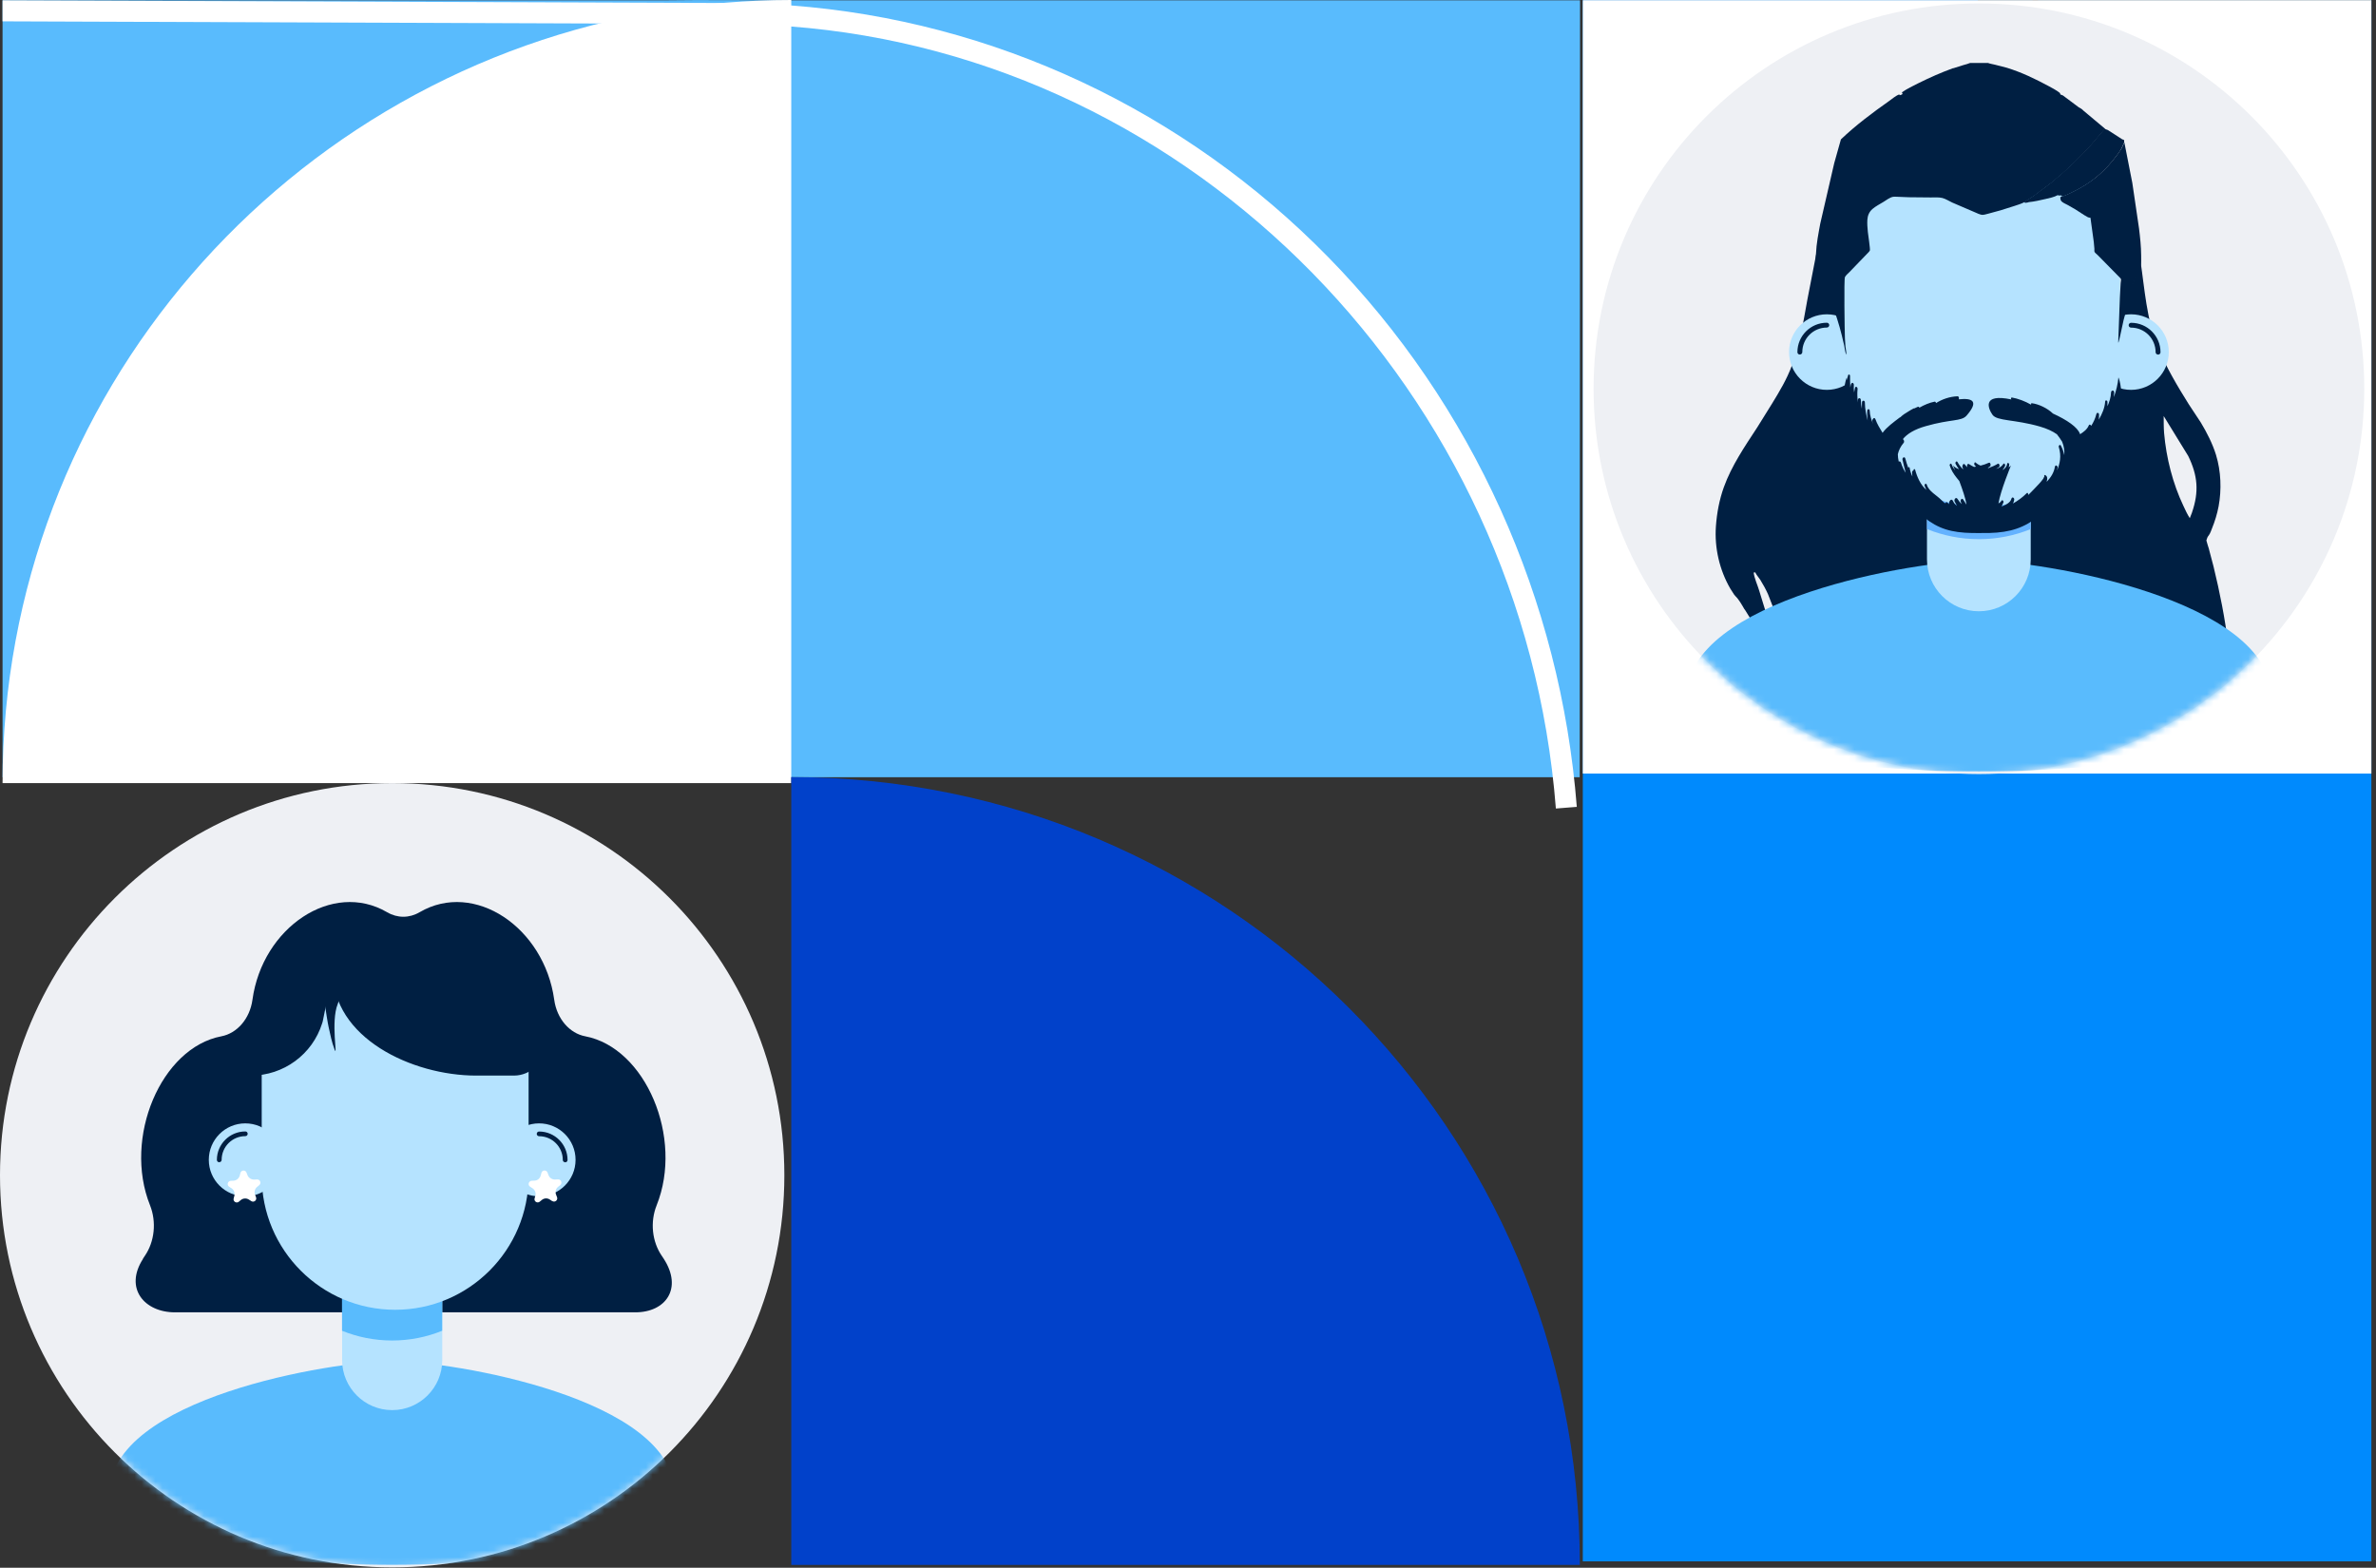 <svg width="344" height="227" viewBox="0 0 344 227" fill="none" xmlns="http://www.w3.org/2000/svg">
<rect x="0" y="0" width="344" height="227" fill="#333333" stroke="none"/>
<path d="M56.78 226.95C88.14 226.95 113.56 201.53 113.56 170.17C113.56 138.81 88.14 113.39 56.78 113.39C25.42 113.39 0 138.81 0 170.17C0 201.53 25.42 226.95 56.78 226.95Z" fill="#EEF0F4"/>
<mask id="mask0_6312_11408" style="mask-type:luminance" maskUnits="userSpaceOnUse" x="0" y="113" width="114" height="114">
<path d="M56.78 226.95C88.14 226.95 113.56 201.53 113.56 170.17C113.56 138.81 88.14 113.39 56.78 113.39C25.42 113.39 0 138.81 0 170.17C0 201.53 25.42 226.95 56.78 226.95Z" fill="white"/>
</mask>
<g mask="url(#mask0_6312_11408)">
<path d="M20.691 182.26C20.781 182.12 20.871 181.98 20.971 181.84C22.381 179.79 22.681 176.93 21.721 174.52C17.801 164.73 23.321 151.7 32.061 150.05C34.311 149.62 36.171 147.53 36.551 144.76C37.991 134.29 48.111 127.45 56.051 132.09C57.541 132.96 59.251 132.96 60.741 132.09C68.681 127.45 78.791 134.29 80.241 144.76C80.621 147.53 82.481 149.63 84.731 150.05C93.471 151.71 98.991 164.73 95.071 174.52C94.101 176.93 94.401 179.79 95.821 181.85C95.911 181.99 96.011 182.13 96.101 182.27C98.861 186.54 96.411 190.02 91.981 190.02H25.331C20.901 190.02 17.951 186.54 20.711 182.27L20.691 182.26Z" fill="#001F42"/>
<path d="M97.69 216.239C97.69 230.029 15.86 230.029 15.86 216.239C15.86 202.449 48.15 197.079 56.77 197.079C65.39 197.079 97.68 202.439 97.68 216.239H97.69Z" fill="#59BBFD"/>
<path d="M49.53 180.42H64.03V196.93C64.03 200.93 60.78 204.18 56.78 204.18C52.78 204.18 49.53 200.93 49.53 196.93V180.42Z" fill="#B5E3FF"/>
<path d="M64.02 192.689V186.369H49.52V192.689C51.761 193.599 54.211 194.099 56.77 194.099C59.331 194.099 61.781 193.599 64.01 192.689H64.02Z" fill="#59BBFD"/>
<path d="M57.21 189.65C67.88 189.65 76.531 181 76.531 170.33V154.99C76.531 144.32 67.88 135.67 57.21 135.67C46.54 135.67 37.891 144.32 37.891 154.99V170.33C37.891 181 46.54 189.65 57.21 189.65Z" fill="#B5E3FF"/>
<path d="M35.511 173.219C38.427 173.219 40.791 170.855 40.791 167.939C40.791 165.023 38.427 162.659 35.511 162.659C32.594 162.659 30.23 165.023 30.23 167.939C30.23 170.855 32.594 173.219 35.511 173.219Z" fill="#B5E3FF"/>
<path d="M31.74 168.289C31.55 168.289 31.4 168.139 31.4 167.949C31.4 165.679 33.25 163.829 35.52 163.829C35.71 163.829 35.86 163.979 35.86 164.169C35.86 164.359 35.71 164.509 35.52 164.509C33.63 164.509 32.09 166.049 32.09 167.939C32.09 168.129 31.94 168.279 31.75 168.279L31.74 168.289Z" fill="#001F42"/>
<path d="M78.05 173.219C80.967 173.219 83.331 170.855 83.331 167.939C83.331 165.023 80.967 162.659 78.05 162.659C75.135 162.659 72.77 165.023 72.77 167.939C72.77 170.855 75.135 173.219 78.05 173.219Z" fill="#B5E3FF"/>
<path d="M81.821 168.289C81.631 168.289 81.481 168.139 81.481 167.949C81.481 166.059 79.941 164.519 78.051 164.519C77.861 164.519 77.711 164.369 77.711 164.179C77.711 163.989 77.861 163.839 78.051 163.839C80.321 163.839 82.171 165.689 82.171 167.959C82.171 168.149 82.021 168.299 81.831 168.299L81.821 168.289Z" fill="#001F42"/>
<path d="M78.88 151.26C78.88 153.73 76.88 155.74 74.4 155.74H68.95C59.62 155.74 48.09 150.25 48.2 140.61L46.77 147.68C46.74 147.85 46.7 148.02 46.64 148.18C45.23 152.67 41.06 155.74 36.33 155.74V151.26C36.33 139.51 43.92 134.1 55.67 134.1L60.89 134.3C72.64 134.3 78.86 139.52 78.86 151.26H78.88Z" fill="#001F42"/>
<path d="M36.37 173.909L36.04 173.699C35.68 173.459 35.2 173.489 34.87 173.759L34.57 174.009C34.22 174.289 33.71 173.959 33.83 173.529L33.93 173.149C34.04 172.729 33.87 172.289 33.51 172.049L33.18 171.839C32.8 171.589 32.96 171.009 33.41 170.979L33.8 170.959C34.23 170.939 34.6 170.639 34.71 170.219L34.81 169.839C34.93 169.399 35.53 169.369 35.69 169.789L35.83 170.159C35.99 170.559 36.38 170.819 36.82 170.799L37.21 170.779C37.66 170.759 37.88 171.319 37.53 171.609L37.23 171.859C36.89 172.129 36.77 172.589 36.93 172.989L37.07 173.359C37.23 173.779 36.76 174.159 36.38 173.919L36.37 173.909Z" fill="white"/>
<path d="M79.94 173.91L79.59 173.68C79.24 173.45 78.78 173.48 78.46 173.74L78.14 174C77.79 174.28 77.28 173.95 77.4 173.52L77.51 173.12C77.62 172.72 77.45 172.29 77.1 172.06L76.75 171.83C76.37 171.58 76.53 171 76.98 170.97L77.4 170.95C77.82 170.93 78.17 170.64 78.28 170.23L78.39 169.83C78.51 169.39 79.11 169.36 79.27 169.78L79.42 170.17C79.57 170.56 79.95 170.81 80.37 170.79L80.79 170.77C81.24 170.75 81.46 171.31 81.11 171.6L80.79 171.86C80.47 172.12 80.35 172.57 80.5 172.96L80.65 173.35C80.81 173.77 80.34 174.15 79.96 173.91H79.94Z" fill="white"/>
<path d="M46.471 141.57C46.471 141.57 47.321 147.61 47.581 148.73C47.841 149.85 48.001 150.82 48.451 151.99C48.931 153.24 47.861 147.95 48.891 145.39C50.071 142.44 49.921 138.93 49.921 138.93L46.481 141.57H46.471Z" fill="#001F42"/>
</g>
<path d="M343.33 226.08H229.16V0.03H286.35V0.1H294.22L294.69 0.23L295.12 0.1H343.24V0.03H343.33V226.08Z" fill="#008AFD"/>
<path d="M343.33 112.01H229.16V0.03H343.33V112.01Z" fill="white"/>
<path d="M114.56 0.05H228.76L228.71 112.54H0.37V0.05H95.76C102.14 -0.04 108.14 0.05 114.56 0.05Z" fill="#59BBFD"/>
<path d="M114.56 0V113.39H0.37C0.37 57.15 41.64 10.45 95.76 1.54C101.87 0.53 108.16 0 114.56 0Z" fill="white"/>
<path d="M228.73 226.591C228.73 163.591 177.621 112.521 114.561 112.521V226.591H228.73Z" fill="#0141CA"/>
<path d="M225.26 117.06C220.58 56.88 172.88 8.2 114.32 3.82L113.35 3.75C110.88 3.57 108.37 3.48 105.88 3.48L0.37 3.09V0.05H1.28L105.88 0.44C108.43 0.44 111.02 0.53 113.56 0.72L114.53 0.79C143.81 2.98 171.44 15.93 192.32 37.25C213.18 58.55 225.95 86.81 228.29 116.83L225.26 117.07V117.06Z" fill="white"/>
<path d="M286.511 112.08C317.321 112.08 342.301 87.1 342.301 56.29C342.301 25.48 317.321 0.5 286.511 0.5C255.701 0.5 230.721 25.48 230.721 56.29C230.721 87.1 255.701 112.08 286.511 112.08Z" fill="#EEF0F4"/>
<mask id="mask1_6312_11408" style="mask-type:luminance" maskUnits="userSpaceOnUse" x="230" y="0" width="113" height="113">
<path d="M286.511 112.08C317.321 112.08 342.301 87.1 342.301 56.29C342.301 25.48 317.321 0.5 286.511 0.5C255.701 0.5 230.721 25.48 230.721 56.29C230.721 87.1 255.701 112.08 286.511 112.08Z" fill="white"/>
</mask>
<g mask="url(#mask1_6312_11408)">
<path d="M269.031 90.721L262.881 76.641L265.951 64.041L267.761 57.151L277.981 56.091C277.981 56.091 289.771 56.231 290.191 56.091C290.611 55.951 307.551 60.991 307.551 60.991L311.001 75.041L308.231 89.801L283.811 90.081L269.031 90.721Z" fill="#001F42"/>
<path d="M252.601 88.24L254.191 90.81C255.471 92.73 256.901 94.51 258.101 96.49C257.891 95.58 257.511 94.68 257.241 93.78L254.701 85.53C254.451 84.68 253.991 83.74 253.891 82.87C254.011 82.92 253.951 82.92 254.071 82.9L254.121 82.85C254.241 83.19 254.651 83.63 254.851 83.95C255.261 84.61 255.651 85.32 255.971 86.03L257.821 90.78C259.611 94.96 261.691 99.1 263.981 103.03L267.561 92.53C267.581 92.4 267.571 92.33 267.651 92.22C267.831 91.95 267.921 91.52 268.021 91.21C268.261 90.46 268.531 89.65 268.701 88.89L269.121 86.53L269.501 83.55C269.541 83.32 269.531 83.1 269.561 82.88C269.611 82.55 269.591 82.25 269.621 81.92L269.801 79.02C269.821 78.5 269.721 77.87 269.831 77.37C269.881 77.17 269.911 76.89 269.831 76.69C269.771 76.52 269.791 76.33 269.791 76.15C269.791 75.72 269.811 75.29 269.791 74.87L269.551 71.52C269.501 70.74 269.471 69.86 269.331 69.09C269.291 68.85 269.281 68.63 269.251 68.39L268.651 62.9L267.741 57.15L266.461 46.86L266.281 44.05C266.271 43.61 266.341 43.05 266.271 42.62C266.231 42.38 266.161 42.09 266.151 41.84C266.141 41.59 266.181 41.53 266.341 41.34C266.051 40.72 265.691 40.13 265.411 39.5C264.621 37.67 264.111 35.8 263.541 33.9C263.281 34.88 263.141 35.87 262.941 36.86L261.681 43.35C261.091 46.6 260.581 49.85 259.421 52.96C258.701 54.9 257.651 56.66 256.571 58.42L254.411 61.89C252.611 64.64 250.701 67.43 249.581 70.54C248.921 72.38 248.571 74.27 248.431 76.22C248.211 79.33 248.951 82.54 250.521 85.24L251.081 86.11C251.131 86.17 251.191 86.22 251.231 86.29C251.791 86.83 252.191 87.58 252.581 88.25L252.601 88.24Z" fill="#001F42"/>
<path d="M319.831 79.55C319.711 79.12 319.541 78.69 319.441 78.25C319.521 77.96 319.601 77.73 319.801 77.5C320.011 77.21 320.131 76.82 320.261 76.5C320.681 75.46 321.001 74.42 321.211 73.32C321.661 70.9 321.561 68.24 320.841 65.88C320.331 64.23 319.521 62.65 318.631 61.17L316.921 58.58C315.231 55.88 313.591 53.13 312.391 50.17C310.761 46.18 310.521 41.88 309.881 37.66C309.591 38.44 309.421 39.26 309.151 40.05C308.631 41.61 307.971 43.04 307.051 44.4C306.341 45.46 305.581 46.37 304.471 47.03L303.801 51.61C303.671 52.52 303.621 53.59 303.301 54.45C303.111 54.96 302.761 55.43 302.381 55.82L302.651 57.95C302.741 59.01 302.701 60.11 302.621 61.17L302.471 62.73C302.441 62.91 302.341 63.16 302.351 63.34C302.351 63.36 302.421 63.47 302.431 63.49C302.551 63.72 302.711 63.94 302.821 64.18C302.921 64.38 302.961 64.62 303.001 64.84C303.181 65.13 303.271 65.48 303.401 65.79C303.841 66.86 304.421 68.07 304.571 69.23C304.611 69.56 304.571 69.9 304.551 70.23L304.451 72.21L304.241 77L304.151 84.31L304.121 86.07C304.121 86.39 304.131 86.76 304.071 87.08L304.001 87.31L303.981 87.37C303.831 87.83 303.591 88.29 303.391 88.74L301.121 93.46H322.621C322.151 89.61 321.391 85.76 320.471 82L319.831 79.58V79.55ZM317.361 74.21L317.041 75.03C316.681 74.48 316.401 73.86 316.121 73.26C314.571 70.01 313.631 66.29 313.321 62.71C313.251 61.89 313.271 61.06 313.261 60.24L316.811 66.02C318.201 68.87 318.391 71.2 317.361 74.2V74.21Z" fill="#001F42"/>
<path d="M328.87 100.99C328.87 115.27 244.15 115.27 244.15 100.99C244.15 86.71 277.58 81.16 286.51 81.16C295.44 81.16 328.87 86.71 328.87 100.99Z" fill="#59BBFD"/>
<path d="M279 63.899H294.01V80.999C294.01 85.139 290.65 88.509 286.5 88.509C282.36 88.509 278.99 85.149 278.99 80.999V63.899H279Z" fill="#B5E3FF"/>
<path d="M294.01 76.61V70.06H279V76.61C281.32 77.55 283.86 78.07 286.51 78.07C289.16 78.07 291.69 77.55 294.01 76.61Z" fill="#64B2FF"/>
<path d="M286.96 73.35C298.01 73.35 306.96 64.39 306.96 53.35V37.47C306.96 26.42 298 17.47 286.96 17.47C275.91 17.47 266.96 26.43 266.96 37.47V53.35C266.96 64.4 275.92 73.35 286.96 73.35Z" fill="#B5E3FF"/>
<path d="M264.49 56.45C267.511 56.45 269.96 54.001 269.96 50.98C269.96 47.959 267.511 45.51 264.49 45.51C261.469 45.51 259.021 47.959 259.021 50.98C259.021 54.001 261.469 56.45 264.49 56.45Z" fill="#B5E3FF"/>
<path d="M260.581 51.34C260.381 51.34 260.23 51.179 260.23 50.989C260.23 48.639 262.14 46.73 264.49 46.73C264.69 46.73 264.841 46.889 264.841 47.08C264.841 47.27 264.68 47.429 264.49 47.429C262.53 47.429 260.94 49.02 260.94 50.98C260.94 51.179 260.781 51.33 260.591 51.33L260.581 51.34Z" fill="#001F42"/>
<path d="M308.531 56.45C311.552 56.45 314 54.001 314 50.98C314 47.959 311.552 45.51 308.531 45.51C305.51 45.51 303.061 47.959 303.061 50.98C303.061 54.001 305.51 56.45 308.531 56.45Z" fill="#B5E3FF"/>
<path d="M312.44 51.34C312.24 51.34 312.091 51.18 312.091 50.99C312.091 49.03 310.501 47.44 308.541 47.44C308.341 47.44 308.19 47.28 308.19 47.09C308.19 46.9 308.351 46.74 308.541 46.74C310.891 46.74 312.801 48.65 312.801 51C312.801 51.2 312.64 51.35 312.45 51.35L312.44 51.34Z" fill="#001F42"/>
<path d="M307.02 21.69C306.69 22.23 306.29 22.74 305.9 23.22C304.32 25.17 302.51 26.59 300.26 27.7C299.75 27.95 299.24 28.22 298.7 28.4C298.65 28.42 298.6 28.43 298.55 28.43C298.44 28.48 298.35 28.5 298.28 28.6H298.3V28.69C298.34 28.96 298.34 29.06 298.57 29.24C298.79 29.41 299.09 29.54 299.34 29.67L300.46 30.31C301.06 30.67 301.64 31.11 302.26 31.44C302.39 31.51 302.51 31.52 302.66 31.53L303.14 35.03L303.23 36.03C303.23 36.13 303.21 36.38 303.25 36.47C303.3 36.6 303.62 36.85 303.74 36.97L306.6 39.88C306.69 39.98 307.03 40.28 307.07 40.4C307.11 40.52 307.04 40.86 307.03 41L306.92 43.01L306.68 49.55L306.71 49.62C306.83 49.27 306.89 48.89 306.98 48.53L307.46 46.33L308.59 42.15C308.77 41.41 309.01 40.69 309.3 39.99C309.51 39.49 309.88 38.9 309.96 38.37C310.03 37.93 310 37.44 310 36.99C309.99 35.67 309.85 34.38 309.69 33.07L308.72 26.49L307.57 20.63L307.53 20.71C307.36 21.04 307.25 21.37 307.06 21.69H307.02Z" fill="#001F42"/>
<path d="M282.77 9.87C281.06 10.49 279.37 11.24 277.74 12.05C276.94 12.45 276.11 12.85 275.37 13.36C275.37 13.47 275.41 13.51 275.47 13.61C275.34 13.69 275.2 13.76 275.05 13.79L274.98 13.67C274.47 13.85 273.94 14.32 273.5 14.63C271.09 16.33 268.67 18.14 266.53 20.18L265.56 23.63L263.54 32.37C263.27 33.85 262.98 35.26 262.92 36.77C262.9 37.18 262.82 37.69 263.02 38.06C263.67 39.27 264.12 40.62 264.6 41.91L264.63 42.1C264.87 42.69 265.03 43.32 265.24 43.92C265.75 45.44 266.27 46.97 266.65 48.53L267 50.01C267.09 50.44 267.13 50.94 267.29 51.36C267.37 51.07 267.22 50.53 267.19 50.21L267.11 48.98C267.07 48.04 266.96 40.46 267.11 40.13C267.22 39.87 267.6 39.57 267.79 39.37L269.6 37.49L270.45 36.61C270.53 36.52 270.67 36.39 270.72 36.28C270.8 36.1 270.47 34.01 270.43 33.59C270.37 33 270.32 32.4 270.36 31.81C270.4 31.19 270.64 30.65 271.11 30.25C271.58 29.85 272.16 29.56 272.68 29.24C273.07 29 273.61 28.58 274.07 28.5C274.31 28.46 274.61 28.5 274.86 28.5L276.36 28.56L279.53 28.59C280.05 28.59 280.73 28.54 281.23 28.67C281.71 28.8 282.18 29.11 282.63 29.32L285.84 30.7C286.18 30.84 286.7 31.12 287.06 31.11C287.33 31.1 287.63 30.99 287.9 30.93L289.66 30.45L291.65 29.82C292.14 29.66 292.65 29.51 293.1 29.27C293.51 28.96 293.99 28.71 294.41 28.42L297.12 26.38C299.13 24.73 301.07 22.88 302.81 20.95L304.77 18.64L301.63 16.01C301.44 15.79 301.23 15.68 300.97 15.54L298.67 13.82L298.31 13.68C298.29 13.62 298.28 13.56 298.25 13.5L298.23 13.46C297.76 13.07 297.15 12.77 296.61 12.47C294.67 11.42 292.66 10.46 290.55 9.81L288.8 9.36C288.48 9.28 288.14 9.24 287.84 9.12H285.23C284.94 9.25 284.61 9.32 284.3 9.41L282.81 9.88L282.77 9.87Z" fill="#001F42"/>
<path d="M297.081 26.36L294.371 28.4C293.941 28.69 293.471 28.94 293.061 29.25L293.19 29.37C293.32 29.35 293.61 29.34 293.71 29.27C294.53 29.19 295.361 29 296.171 28.81C296.761 28.67 297.381 28.55 297.911 28.26C298.071 28.32 298.141 28.33 298.311 28.3C298.381 28.29 298.42 28.3 298.48 28.32L298.551 28.45C298.601 28.45 298.65 28.44 298.7 28.42C299.24 28.24 299.75 27.97 300.26 27.72C302.51 26.61 304.321 25.19 305.901 23.24C306.291 22.75 306.701 22.24 307.021 21.71C307.211 21.4 307.33 21.06 307.49 20.73L307.531 20.65C307.561 20.57 307.531 20.37 307.531 20.28L307.24 20.16L305.291 18.9C305.191 18.83 305.11 18.79 304.99 18.76C304.87 18.73 304.81 18.69 304.72 18.62L302.76 20.93C301.02 22.86 299.081 24.71 297.071 26.36H297.081Z" fill="#001F42"/>
<path d="M267.98 55.65C267.95 55.8 267.92 55.96 267.89 56.11C267.86 55.55 267.85 54.98 267.85 54.42C267.85 54.21 267.61 54.15 267.56 54.37C267.5 54.6 267.46 54.83 267.43 55.06C267.41 54.92 267.39 54.78 267.38 54.64C267.38 54.64 264.9 60.57 271.87 68.1C278.84 75.63 279.94 77.3 286.78 77.18C293.62 77.3 295.2 75.22 302.17 67.69C309.14 60.16 306.71 54.64 306.71 54.64C306.62 55.63 306.38 56.6 306.05 57.5C306.07 57.28 306.08 57.05 306.09 56.83C306.1 56.45 305.65 56.47 305.64 56.84C305.61 57.55 305.4 58.19 305.12 58.82C305.12 58.61 305.12 58.4 305.12 58.19C305.11 57.97 304.81 57.87 304.79 58.14C304.72 59.08 304.35 59.94 303.86 60.76C303.89 60.52 303.91 60.27 303.9 60.03C303.9 59.75 303.58 59.67 303.51 59.97C303.36 60.58 303.1 61.15 302.76 61.67C302.7 61.5 302.51 61.38 302.41 61.61C302.19 62.15 301.69 62.54 301.16 62.87C301.15 62.85 301.14 62.83 301.13 62.81C300.8 61.86 299.27 60.81 297.23 59.88C296.39 59.08 295.16 58.51 294.16 58.38C294.06 58.37 294.04 58.51 294.07 58.6C293.17 58.08 292.16 57.71 291.29 57.56C291.14 57.53 291.11 57.78 291.22 57.84C286.86 56.92 287.88 59.21 288.47 60.05C289.13 60.99 291.64 60.7 295.33 61.76C296.37 62.06 297.18 62.44 297.8 62.88C298.08 63.23 298.33 63.59 298.56 63.96C298.84 64.65 298.92 65.29 298.87 65.91C298.77 65.42 298.61 64.95 298.38 64.53C298.25 64.28 298.01 64.53 298.07 64.72C298.48 66.05 298.24 67.11 297.82 68.13C297.85 68 297.88 67.86 297.9 67.73C297.95 67.44 297.57 67.23 297.51 67.59C297.37 68.43 296.94 69.1 296.38 69.7C296.36 69.7 296.33 69.71 296.31 69.74C296.46 69.33 296.45 68.96 296.1 68.79C295.93 68.71 295.94 69.03 296.01 69.1C295.89 68.99 295.98 69.07 295.82 69.32C295.65 69.57 295.44 69.8 295.24 70.03C294.73 70.59 294.19 71.13 293.66 71.67C293.67 71.51 293.57 71.26 293.43 71.41C292.84 72.01 292.16 72.49 291.43 72.92C291.52 72.75 291.59 72.58 291.62 72.38C291.67 72.07 291.3 71.86 291.21 72.23C291.07 72.76 290.44 73.1 289.79 73.34C289.89 73.16 289.95 72.97 290.05 72.77C290.14 72.57 289.88 72.27 289.75 72.54C289.69 72.67 289.5 72.8 289.34 72.9C289.62 71.09 291.15 67.4 291.15 67.4C291.05 67.51 290.94 67.6 290.82 67.68C290.86 67.55 290.89 67.42 290.9 67.28C290.92 67.06 290.63 66.9 290.6 67.18C290.56 67.52 290.32 67.79 290.03 68.01C290 68.01 289.97 68.03 289.94 68.03C290.09 67.85 290.22 67.66 290.3 67.45C290.36 67.31 290.18 66.96 290.04 67.19C289.8 67.57 289.42 67.77 288.99 67.9C289.13 67.81 289.27 67.72 289.41 67.64C289.59 67.53 289.46 67.03 289.25 67.15C288.82 67.41 288.36 67.6 287.88 67.78C287.85 67.77 287.83 67.76 287.8 67.75C287.91 67.68 288.01 67.6 288.11 67.54C288.28 67.42 288.2 66.89 287.93 67.01C287.55 67.19 287.15 67.32 286.74 67.42C286.48 67.31 286.23 67.16 286.04 66.98C285.87 66.81 285.76 67.23 285.89 67.36C285.96 67.43 286.03 67.5 286.1 67.56C286.02 67.57 285.95 67.59 285.88 67.6C285.85 67.6 285.83 67.6 285.8 67.61C285.55 67.49 285.32 67.36 285.09 67.21C284.82 67.02 284.7 67.52 284.87 67.69C284.73 67.57 284.6 67.43 284.49 67.28C284.24 66.94 284.02 67.53 284.16 67.75C284.19 67.79 284.22 67.83 284.25 67.87C284.22 67.88 284.19 67.9 284.17 67.91C283.87 67.61 283.61 67.28 283.42 66.92C283.27 66.64 283.03 66.97 283.13 67.16C283.27 67.43 283.43 67.69 283.62 67.94C283.3 67.83 283 67.66 282.75 67.39C282.75 67.39 282.87 67.67 283.06 68.11C282.85 67.84 282.67 67.55 282.55 67.23C282.47 67 282.23 67.23 282.28 67.39C282.48 68.05 282.84 68.62 283.28 69.17C283.39 69.3 283.52 69.48 283.67 69.65C284.12 70.84 284.6 72.23 284.71 73.07C284.55 72.84 284.39 72.6 284.25 72.36C284.04 72.01 283.78 72.42 283.89 72.67C283.94 72.78 283.98 72.89 284.02 72.99C283.79 72.77 283.59 72.54 283.43 72.27C283.19 71.86 282.85 72.34 283 72.63C283.11 72.84 283.22 73.05 283.34 73.25C283.09 73.07 282.89 72.85 282.77 72.57C282.54 72.02 282.09 72.63 282.2 73.01C282.12 72.93 282.04 72.86 281.97 72.78C281.83 72.63 281.71 72.73 281.66 72.87C281.6 72.84 281.54 72.81 281.48 72.78C281.34 72.66 281.21 72.54 281.08 72.41C280.4 71.7 279.26 71.16 278.97 70.2C278.88 69.91 278.58 70.09 278.65 70.33C278.72 70.55 278.81 70.75 278.91 70.94C278.06 70.24 277.53 68.99 277.28 68.03C277.23 67.85 277.03 67.91 277.04 68.08C277.04 68.1 277.04 68.12 277.04 68.14C276.94 68.14 276.84 68.21 276.84 68.37C276.84 68.58 276.85 68.79 276.88 69C276.69 68.61 276.55 68.19 276.48 67.74C276.46 67.58 276.32 67.62 276.28 67.73C276.12 67.3 275.97 66.86 275.86 66.41C275.76 66.03 275.37 66.27 275.45 66.58C275.59 67.16 275.73 67.81 275.91 68.46C275.62 68.02 275.39 67.54 275.24 67.04C275.17 66.81 275.02 66.77 274.9 66.83C274.82 66.47 274.77 66.12 274.77 65.78C274.89 65.22 275.15 64.67 275.62 64.11C275.75 63.96 275.65 63.64 275.49 63.59C276.13 62.8 277.2 62.16 278.79 61.71C282.47 60.65 283.95 61.05 284.72 60.18C286.46 58.18 285.73 57.59 283.59 57.82C283.67 57.65 283.61 57.37 283.41 57.38C282.25 57.43 281.2 57.8 280.29 58.37C280.29 58.25 280.21 58.13 280.08 58.16C279.35 58.31 278.58 58.63 277.89 59.03C277.85 58.93 277.77 58.86 277.65 58.91C277.49 58.99 277.32 59.06 277.15 59.14C277.13 59.12 277.1 59.12 277.06 59.14C276.8 59.27 276.54 59.42 276.28 59.59C275.86 59.83 275.47 60.09 275.13 60.42C275.11 60.42 275.09 60.42 275.06 60.44C274.14 61.14 273.2 61.81 272.56 62.67C272.17 62.04 271.77 61.39 271.53 60.71C271.37 60.26 270.98 60.77 271.09 61.08C271.13 61.2 271.17 61.31 271.21 61.43C270.93 60.8 270.72 60.12 270.7 59.47C270.7 59.17 270.36 59.18 270.34 59.47C270.31 59.96 270.34 60.42 270.4 60.88C270.18 60.04 270.01 59.2 270 58.28C270 57.93 269.58 57.94 269.58 58.28C269.58 58.55 269.58 58.86 269.56 59.19C269.48 58.78 269.42 58.36 269.41 57.92C269.41 57.56 268.99 57.57 268.99 57.92C268.99 58.03 268.99 58.15 268.99 58.27C268.91 57.64 268.87 56.99 268.94 56.33C268.97 56.05 268.64 55.84 268.56 56.2C268.51 56.41 268.48 56.62 268.44 56.82C268.39 56.46 268.37 56.1 268.4 55.74C268.42 55.48 268.11 55.27 268.03 55.61L267.98 55.65Z" fill="#001F42"/>
</g>
</svg>

